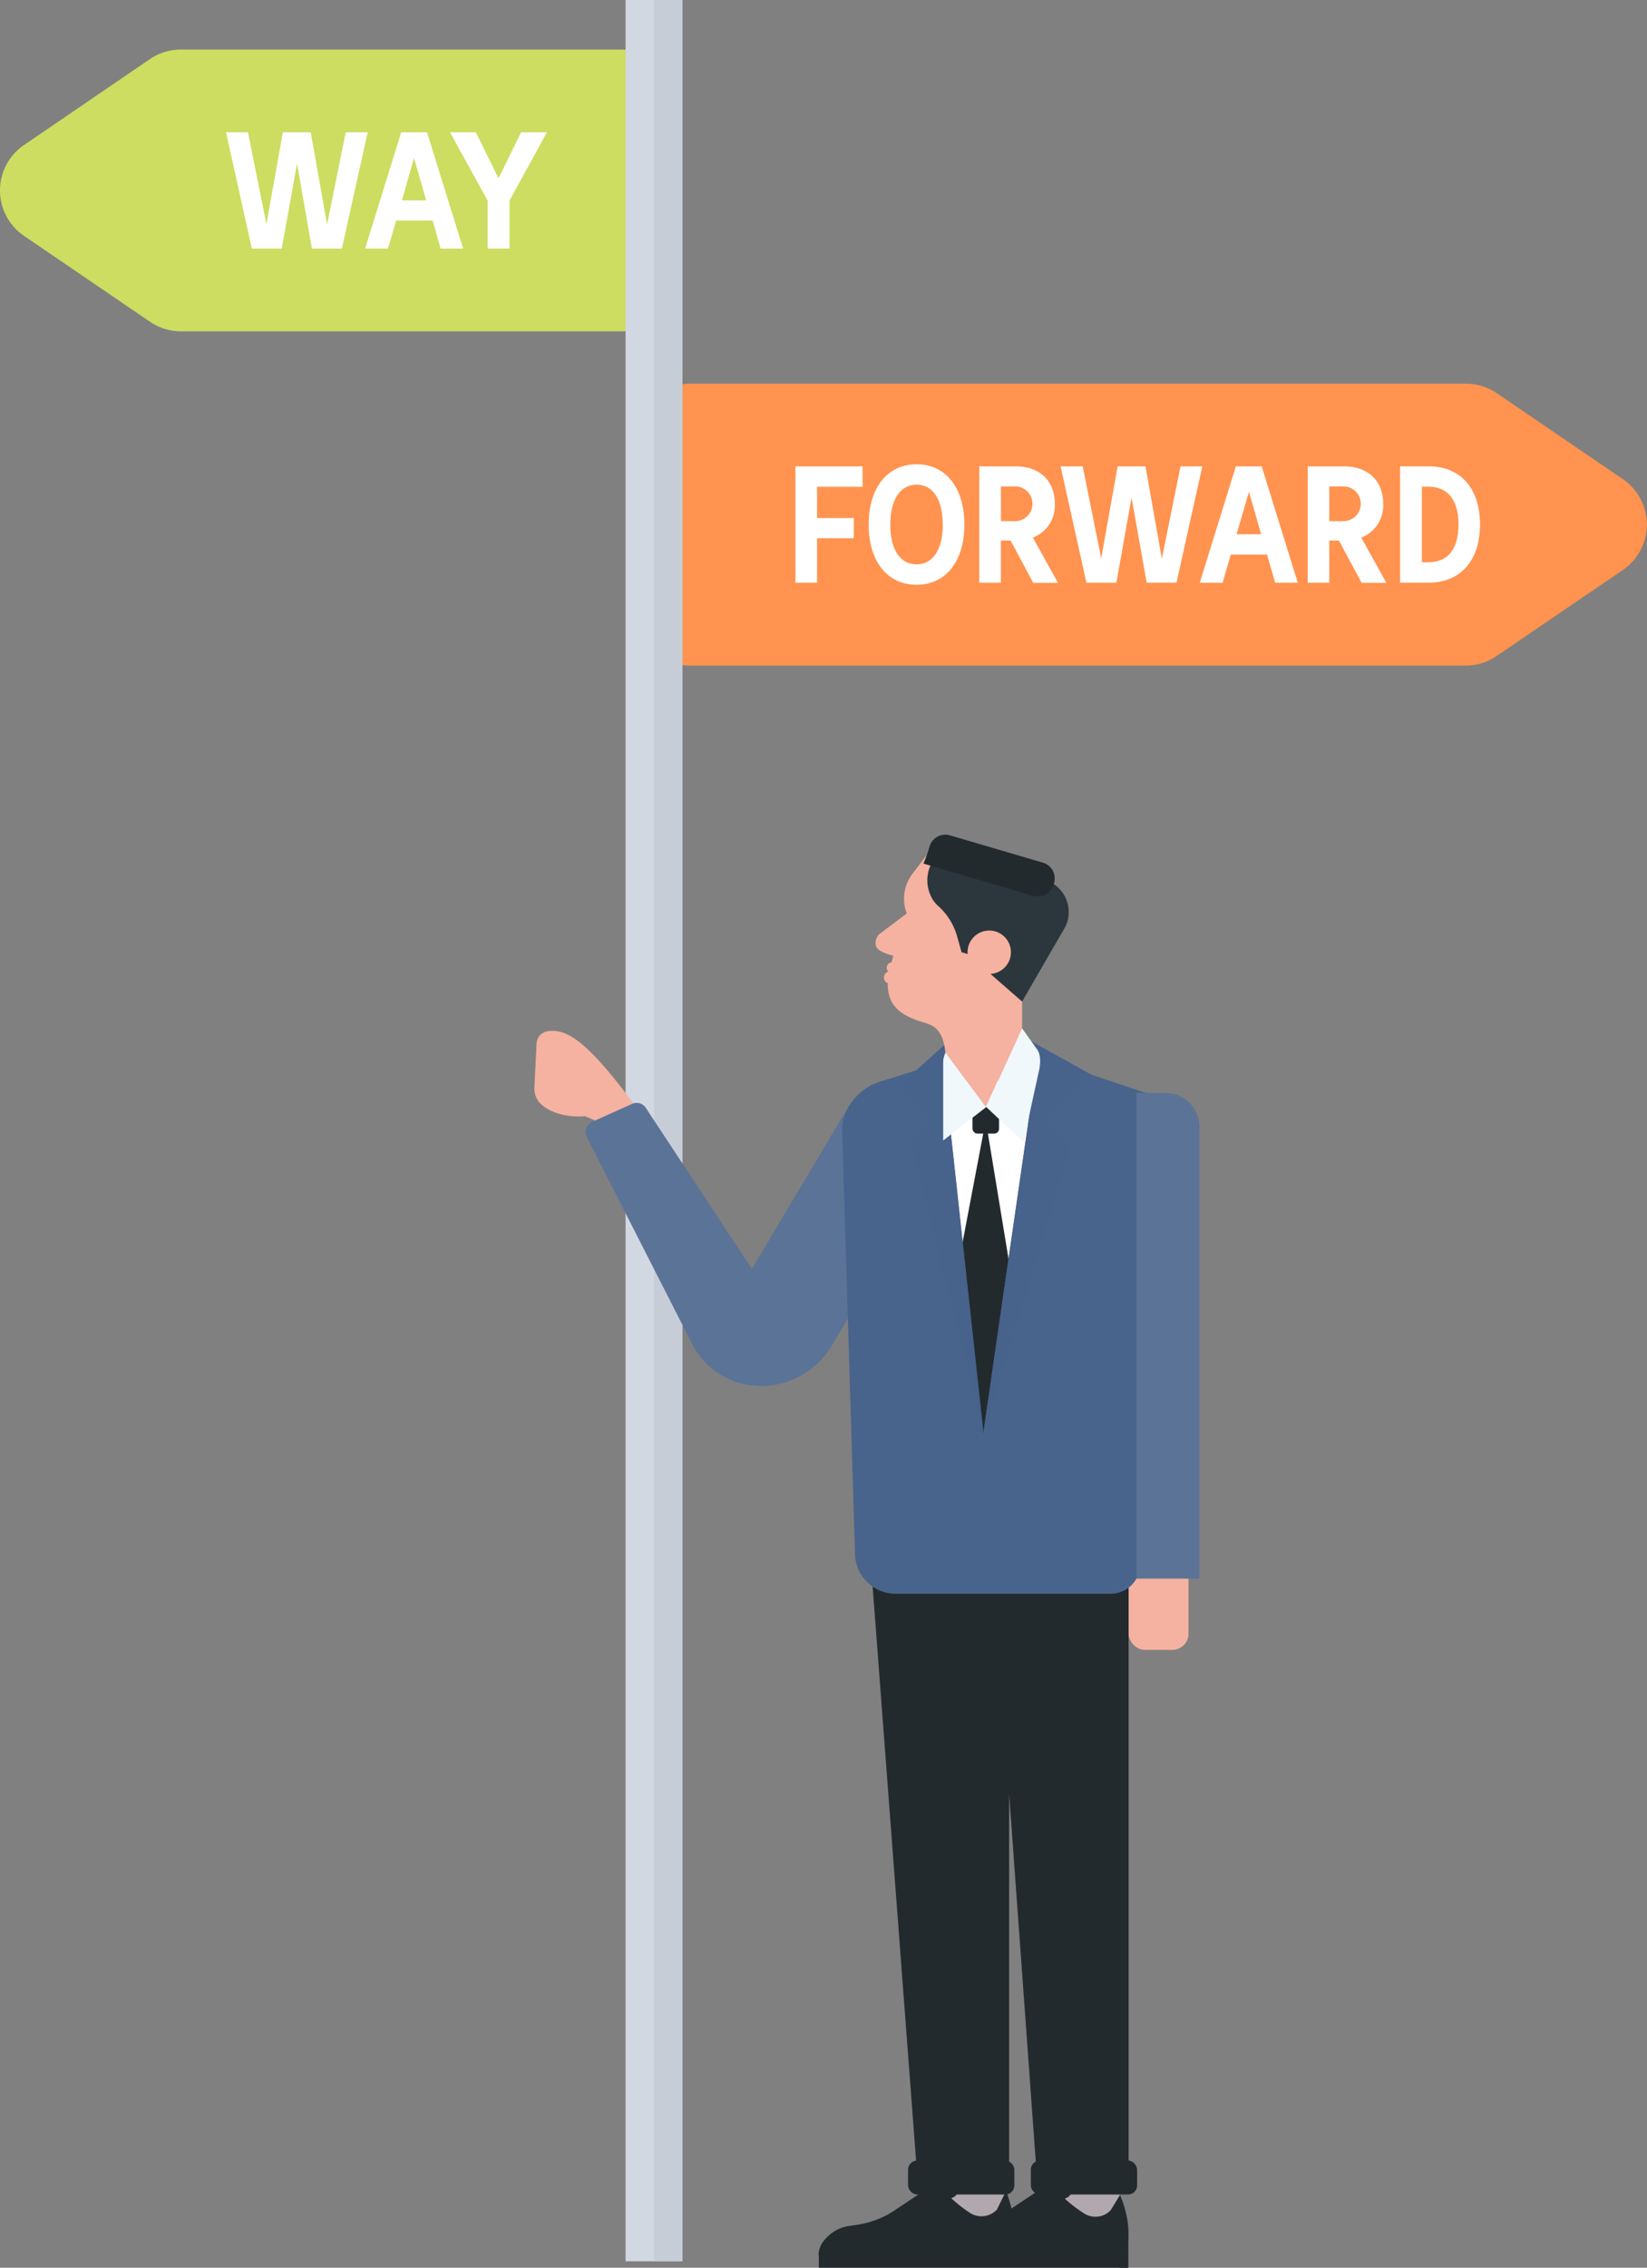 <svg xmlns="http://www.w3.org/2000/svg" viewBox="0 0 255.05 350.91"><rect x="0" y="0" width="255.05" height="350.91" fill="#808080" stroke="none"/><defs><style>.cls-1{fill:#ccdd61;}.cls-2{fill:#ff934f;}.cls-3{fill:#d1d8e2;}.cls-4{fill:#c7cdd7;}.cls-5{fill:#fff;}.cls-6{fill:#f5b2a0;}.cls-7{fill:#232a2d;}.cls-8{fill:#b1a8ad;}.cls-9{fill:#5b7397;}.cls-10{fill:#49648c;}.cls-11{fill:#e5e3e4;}.cls-12{fill:#47628b;}.cls-13{fill:#f0f8fc;}.cls-14{fill:#2c363d;}</style></defs><g id="Layer_2" data-name="Layer 2"><g id="Set_A" data-name="Set A"><path class="cls-1" d="M28,51.27H96.19a8.51,8.51,0,0,0,8.5-8.51V16.17a8.51,8.51,0,0,0-8.5-8.5H28a8.44,8.44,0,0,0-4.79,1.48L3.72,22.44a8.5,8.5,0,0,0,0,14.06L23.23,49.79A8.52,8.52,0,0,0,28,51.27Z"/><path class="cls-2" d="M227,103H106.86a8.51,8.51,0,0,1-8.5-8.51V67.87a8.51,8.51,0,0,1,8.5-8.5H227a8.51,8.51,0,0,1,4.79,1.47l19.52,13.3a8.51,8.51,0,0,1,0,14.06l-19.52,13.29A8.52,8.52,0,0,1,227,103Z"/><rect class="cls-3" x="96.87" width="8.82" height="349.91"/><rect class="cls-4" x="101.28" width="4.41" height="349.91"/><path class="cls-5" d="M56.94,20.47l-4,18H48.3L46,25.3,43.63,38.47H39l-4-18H38.4l2.86,14.22L43.8,20.47h4.32l2.53,14.27,2.89-14.27Z"/><path class="cls-5" d="M67,34.12H61.35l-1.27,4.35H56.54l5.59-18h4l5.59,18H68.23ZM66,31l-1.89-6.56L62.24,31Z"/><path class="cls-5" d="M75.52,31.05,69.69,20.47h4l3.51,7.12,3.49-7.12h4L78.9,31.05v7.42H75.52Z"/><path class="cls-5" d="M126.53,75.32v4.84h5.69v3.13h-5.69v6.88h-3.35v-18h10.39v3.16Z"/><path class="cls-5" d="M134.52,81.18c0-5.69,2.89-9.34,7.42-9.34s7.4,3.65,7.4,9.34-2.89,9.31-7.4,9.31S134.52,86.88,134.52,81.18Zm11.47,0c0-3.91-1.54-6.18-4.05-6.18s-4.07,2.27-4.07,6.18,1.56,6.15,4.07,6.15S146,85.07,146,81.18Z"/><path class="cls-5" d="M156.5,83.64H155v6.53h-3.35v-18h5.7c3.73,0,6,2.33,6,5.75a5.33,5.33,0,0,1-3.4,5.27l3.89,7H160Zm-1.49-3h2.35a2.69,2.69,0,0,0,0-5.37H155Z"/><path class="cls-5" d="M186.19,72.16l-4,18h-4.62L175.23,77l-2.35,13.17h-4.64l-4-18h3.43l2.86,14.23,2.54-14.23h4.32l2.53,14.28,2.89-14.28Z"/><path class="cls-5" d="M196.21,85.82H190.6l-1.27,4.35h-3.54l5.59-18h4l5.59,18h-3.51Zm-.91-3.15-1.89-6.56-1.92,6.56Z"/><path class="cls-5" d="M207.34,83.64h-1.49v6.53h-3.34v-18h5.69c3.73,0,6,2.33,6,5.75a5.33,5.33,0,0,1-3.4,5.27l3.89,7h-3.83Zm-1.49-3h2.35a2.69,2.69,0,0,0,0-5.37h-2.35Z"/><path class="cls-5" d="M216.82,72.16h4.37c5.24,0,8,3.68,8,9s-2.78,9-8,9h-4.37ZM221.19,87c3.26,0,4.67-2.35,4.67-5.83s-1.41-5.86-4.67-5.86h-1V87Z"/><path class="cls-6" d="M94,176.33l5.64-3.53-2.58-3.42c-6.08-8-9.39-10.43-12.42-9.77a2,2,0,0,0-1.55,1.85l-.33,6.79A3.29,3.29,0,0,0,83.94,171c2.63,2.19,6.66,1.72,6.66,1.72l1.52.65Z"/><rect class="cls-6" x="174.77" y="239" width="9.28" height="16.3" rx="2.49"/><path class="cls-5" d="M167.5,166.28,158,162.77s.16,4,.3,7.33l-2.21,3.4,1.91-6.28h-9.92c-.65-1.9-1.16-3.43-1.15-3.51l-9.59,8.85L137,244.28h34.61Z"/><path class="cls-6" d="M143.59,141.87h0a8.23,8.23,0,0,1-.69-6.91l1.15-3.3,6.83,2.5.33-1.13.66.34-1.32,4.48,7.73,3-.91,8.27c-.39,3.55.11.56.91,4v19.55L149.36,160a6.72,6.72,0,0,0-4.35-5.53l-.07,0A5.06,5.06,0,0,1,143,153a7.92,7.92,0,0,1,.43-11Z"/><polygon class="cls-7" points="152.65 173.36 147.59 200 152.27 226.72 156.95 199.48 152.65 173.36"/><rect class="cls-8" x="146.12" y="338.27" width="9.73" height="6.77"/><rect class="cls-8" x="163.7" y="338.33" width="9.73" height="6.77"/><polygon class="cls-7" points="136.82 239 145.96 211.73 174.77 239 174.77 252.98 174.77 257.11 174.77 261.74 174.77 338.38 172.59 338.38 162.86 338.38 160.68 338.38 156.27 277.58 156.27 338.38 154.09 338.38 144.35 338.38 142.17 338.38 134.64 239 136.82 239"/><rect class="cls-7" x="140.62" y="334.32" width="16.46" height="5.26" rx="1.41"/><rect class="cls-7" x="159.63" y="334.32" width="16.46" height="5.26" rx="1.41"/><path class="cls-7" d="M146.25,338.94l.84,1a20.13,20.13,0,0,0,3,2.4,3.28,3.28,0,0,0,4.29-.43l0,0,1.41-2.86s2,4.79,1.1,8.68l-.14,1.23h-30a3.7,3.7,0,0,1,1-2.43,6,6,0,0,1,3.84-2.1l1.06-.15a14.65,14.65,0,0,0,4.88-1.63C141.1,340.4,145.33,339.69,146.25,338.94Z"/><path class="cls-7" d="M163.83,339l.83,1a21,21,0,0,0,3.05,2.39A3.26,3.26,0,0,0,172,342l0,0,1.44-2.35s2,4.27,1.07,8.16l-.14,1.23h-30a3.62,3.62,0,0,1,1-2.42,6,6,0,0,1,3.85-2.1l1.06-.16a14.3,14.3,0,0,0,4.87-1.63C158.68,340.46,162.9,339.76,163.83,339Z"/><path class="cls-7" d="M145,346.55a5.7,5.7,0,0,1,2.35-1.68h.72a2.47,2.47,0,0,1,2.47,2.46V349H144.4A2.39,2.39,0,0,1,145,346.55Z"/><path class="cls-7" d="M145.11,337.65a2.17,2.17,0,0,1,2.83.37,1.2,1.2,0,0,1-.34,2l-7.9,3.55a.84.84,0,0,1-1-.26l-.23-.29a.75.75,0,0,1,.19-1.08Z"/><path class="cls-7" d="M162.69,337.71a2.16,2.16,0,0,1,2.82.38,1.19,1.19,0,0,1-.33,2l-7.91,3.55a.83.83,0,0,1-1-.26l-.22-.28a.76.76,0,0,1,.18-1.09Z"/><rect class="cls-7" x="126.8" y="348.91" width="47.87" height="2"/><rect class="cls-7" x="173.42" y="346.01" width="1.31" height="4.9"/><path class="cls-9" d="M142.43,168.61c-3.44-2.59-11,2.57-11,2.57l-15,25.16L100,171.42a1.69,1.69,0,0,0-2.1-.61l-6.12,2.75A1.75,1.75,0,0,0,90.9,176L107.2,208a12.61,12.61,0,0,0,2.17,3,12.18,12.18,0,0,0,5.95,3.21h0a12.73,12.73,0,0,0,13.5-6l16.1-27.11A9.59,9.59,0,0,0,142.43,168.61Z"/><path class="cls-10" d="M178.18,169.36l-18-6,.35,1.31-8.28,57.2-6.21-57.54-9.62,3a8.53,8.53,0,0,0-5.78,5.76,5.84,5.84,0,0,0-.24,1.46l2,65.9a6.31,6.31,0,0,0,6.45,6.17h33.05a4.57,4.57,0,0,0,4.66-4.48S179.67,169.91,178.18,169.36Z"/><path class="cls-9" d="M176,169.12h4.51a5.22,5.22,0,0,1,5.22,5.22v69.94a0,0,0,0,1,0,0H176a0,0,0,0,1,0,0V169.12a0,0,0,0,1,0,0Z"/><path class="cls-11" d="M163.76,188.79v0S163.79,188.78,163.76,188.79Z"/><polygon class="cls-12" points="165.95 176.77 162.54 173.36 169.11 166.35 158.54 160.49 160.55 164.71 152.27 221.91 165.95 176.77"/><rect class="cls-7" x="150.6" y="171.3" width="4.11" height="4.11" rx="0.74"/><polygon class="cls-12" points="138.93 168.26 144.03 173.36 140.96 176.42 152.33 221.91 146.26 166.28 147.59 160.49 138.93 168.26"/><path class="cls-13" d="M147.45,164.24a6.81,6.81,0,0,0-1-1.4,3.34,3.34,0,0,0-.39,1.56v12.08l6.67-5.18h0Z"/><path class="cls-6" d="M157.37,149.16l.93-8.49-2.77-1.08,1.09-3.74-12.13-1.62.17-.61-.61-2-2.65,3.46a6.39,6.39,0,0,0-1,6.23l0,.05-4.16,3.13a1.82,1.82,0,0,0-.55,2c.37.72,1.51,1.08,2.65,1.42l-.29,1a.84.84,0,0,0-.73.67.81.81,0,0,0,.27.76,1,1,0,0,0-.7.75,1,1,0,0,0,.59,1.06c-.09,3.64,2.31,5.08,5.36,6,1.17.4,3.16.62,3.55,4.69l6.28,8.46,5.55-12.17A28.26,28.26,0,0,1,157.37,149.16Z"/><path class="cls-14" d="M143.92,134.36a5.69,5.69,0,0,0,.08,3.95,4.74,4.74,0,0,0,1.25,1.85,9.88,9.88,0,0,1,2.89,4.47l.77,2.72.94.27.53-1.83.84.25.11-.16a5.82,5.82,0,0,0,1.35.59l.78.23-2.14,1.17,1.46,2.31,5.5,4.8L165,143.36a5.2,5.2,0,0,0-2.28-6.83l-14.56-4a3.76,3.76,0,0,0-3.68.91A2.18,2.18,0,0,0,143.92,134.36Z"/><path class="cls-13" d="M152.73,171.3l5.55-12.17,2.27,3.18c.87,1.09.39,3.16.39,3.16l-2.46,11.24Z"/><circle class="cls-6" cx="153.19" cy="147.35" r="3.36"/><path class="cls-7" d="M143,133.63l17,5a2.55,2.55,0,0,0,3.15-1.72l.08-.28a2.54,2.54,0,0,0-1.72-3.14l-14.41-4.23a2.54,2.54,0,0,0-3.15,1.72l-.08.27A19,19,0,0,1,143,133.63Z"/></g></g></svg>